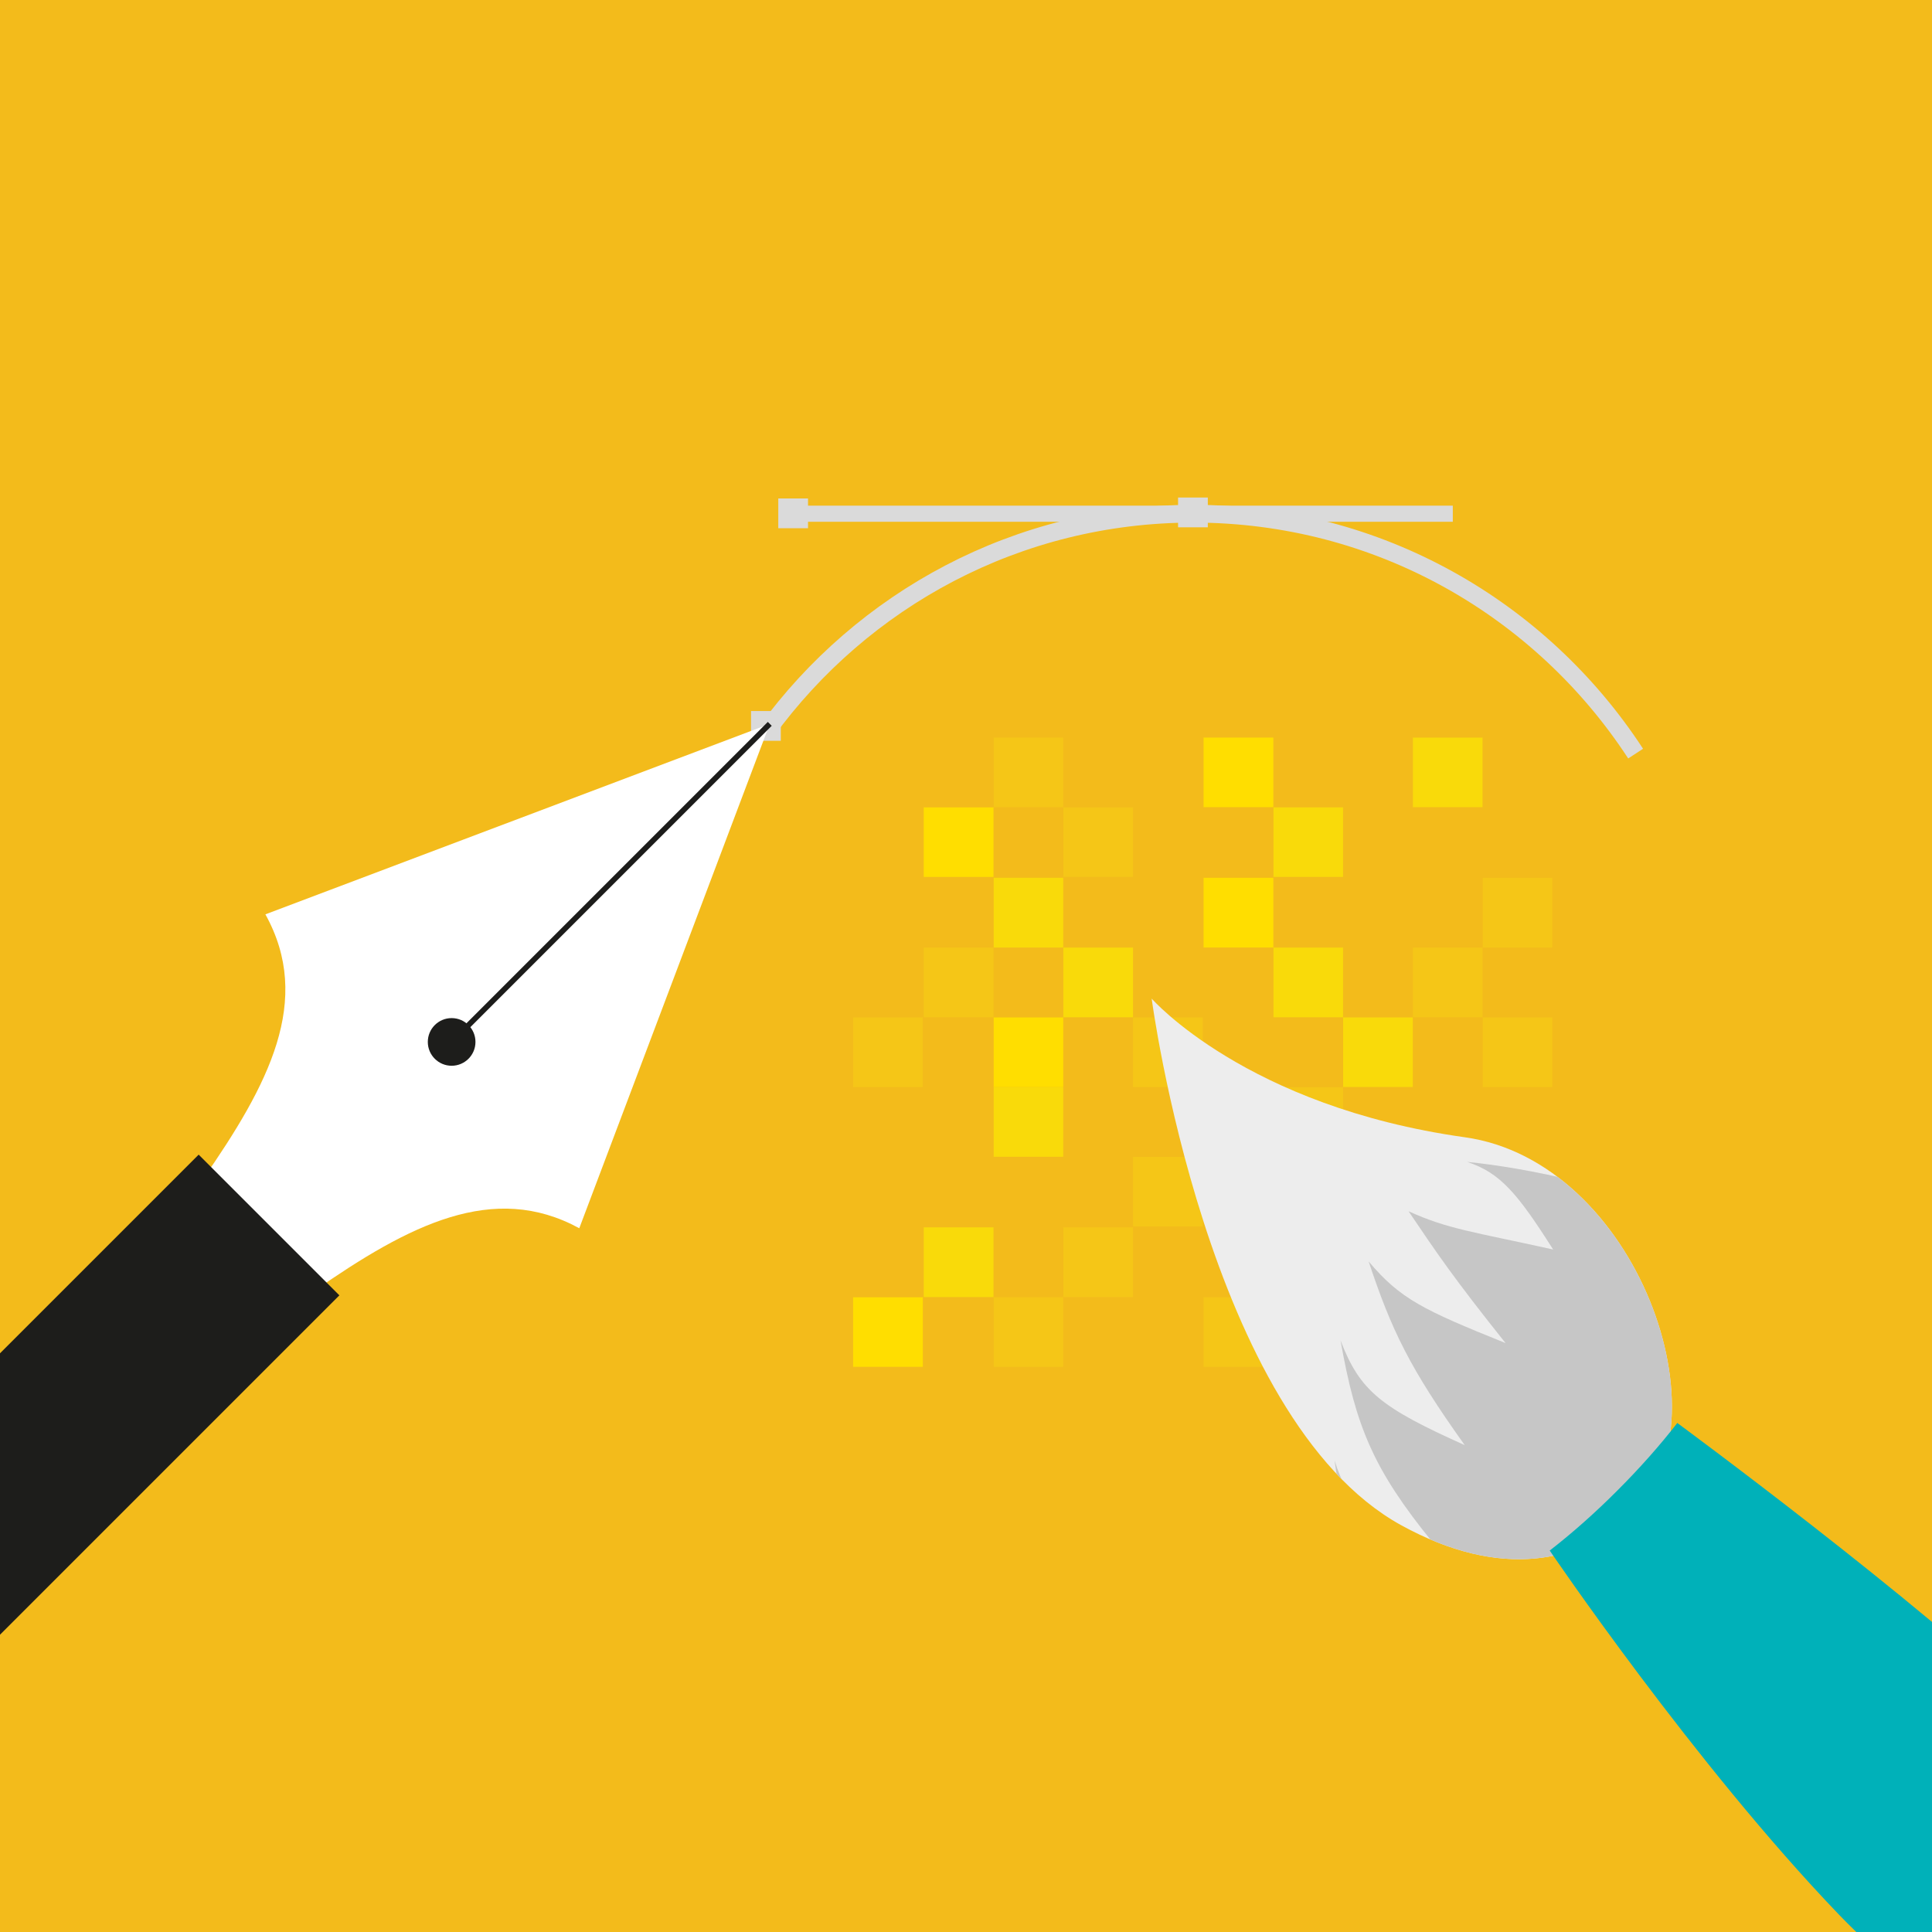 <svg id="Ebene_1" xmlns="http://www.w3.org/2000/svg" xmlns:xlink="http://www.w3.org/1999/xlink" viewBox="0 0 300 300"><style>.st0{fill:#f3bb1b}.st1{fill:#f5c617}.st2{fill:#f9da0a}.st3{fill:#ffde00}.st11{fill:#1d1d1b}</style><path id="Ebene_4" class="st0" d="M-1.75-2H301v304H-1.75V-2z"/><g id="Ebene_1_1_"><g id="XMLID_1_"><path class="st0" d="M241.17 212.24H252v10.83h-10.83v-10.83zm0-10.83H252v10.83h-10.83v-10.83zm0-10.83H252v10.83h-10.83v-10.83zm0-10.96H252v10.83h-10.83v-10.83zm0-10.83H252v10.83h-10.83v-10.83zm0-10.83H252v10.83h-10.83v-10.83z"/><path class="st0" d="M241.17 147.13H252v10.83h-10.83v-10.83zm0-10.83H252v10.83h-10.83V136.3zm0-10.96H252v10.83h-10.83v-10.83zm0-10.83H252v10.83h-10.83v-10.83zm0-10.83H252v10.83h-10.83v-10.83zm-10.96 108.56h10.83v10.83h-10.83v-10.83zm0-10.83h10.83v10.83h-10.83v-10.83zm0-10.83h10.83v10.83h-10.83v-10.83zm0-10.96h10.83v10.83h-10.83v-10.83zm0-10.83h10.83v10.83h-10.83v-10.83z"/><path class="st1" d="M230.21 157.96h10.83v10.83h-10.83v-10.83z"/><path class="st0" d="M230.21 147.13h10.83v10.83h-10.83v-10.83z"/><path class="st1" d="M230.21 136.3h10.83v10.83h-10.83V136.3z"/><path class="st0" d="M230.21 125.34h10.83v10.83h-10.83v-10.83zm0-10.83h10.83v10.83h-10.83v-10.83zm0-10.83h10.83v10.83h-10.83v-10.83zm-10.83 108.56h10.83v10.83h-10.83v-10.83z"/><path class="st1" d="M219.38 201.41h10.83v10.83h-10.83v-10.83z"/><path class="st0" d="M219.38 190.58h10.83v10.83h-10.83v-10.83z"/><path class="st1" d="M219.38 179.62h10.83v10.83h-10.83v-10.83z"/><path class="st0" d="M219.38 168.79h10.83v10.83h-10.83v-10.83zm0-10.83h10.83v10.83h-10.83v-10.83z"/><path class="st1" d="M219.38 147.13h10.83v10.83h-10.83v-10.83z"/><path class="st0" d="M219.38 136.3h10.83v10.83h-10.83V136.3zm0-10.96h10.83v10.83h-10.83v-10.83z"/><path class="st2" d="M219.38 114.51h10.83v10.83h-10.83v-10.83z"/><path class="st0" d="M219.38 103.68h10.83v10.83h-10.83v-10.83zm-10.83 108.56h10.83v10.83h-10.83v-10.83z"/><path class="st3" d="M208.55 201.41h10.83v10.83h-10.83v-10.83z"/><path class="st0" d="M208.55 190.58h10.83v10.83h-10.83v-10.83zm0-10.96h10.83v10.83h-10.83v-10.83zm0-10.83h10.83v10.83h-10.83v-10.83z"/><path class="st2" d="M208.55 157.96h10.83v10.83h-10.83v-10.83z"/><path class="st0" d="M208.55 147.13h10.83v10.83h-10.83v-10.83zm0-10.83h10.83v10.83h-10.83V136.3zm0-10.96h10.83v10.83h-10.83v-10.83zm0-10.83h10.83v10.83h-10.83v-10.83zm0-10.83h10.83v10.83h-10.83v-10.83zm-10.83 108.56h10.83v10.83h-10.83v-10.83zm0-10.83h10.83v10.83h-10.83v-10.83z"/><path class="st2" d="M197.72 190.58h10.83v10.83h-10.83v-10.83z"/><path class="st0" d="M197.72 179.62h10.83v10.83h-10.83v-10.83z"/><path class="st1" d="M197.72 168.79h10.83v10.83h-10.83v-10.83z"/><path class="st0" d="M197.72 157.96h10.83v10.83h-10.83v-10.83z"/><path class="st2" d="M197.72 147.13h10.83v10.83h-10.83v-10.83z"/><path class="st0" d="M197.72 136.3h10.83v10.83h-10.83V136.3z"/><path class="st2" d="M197.72 125.34h10.83v10.83h-10.83v-10.83z"/><path class="st0" d="M197.72 114.51h10.83v10.83h-10.83v-10.83zm0-10.83h10.83v10.83h-10.83v-10.83zm-10.83 108.56h10.83v10.83h-10.83v-10.83z"/><path class="st1" d="M186.89 201.41h10.83v10.83h-10.83v-10.83z"/><path class="st0" d="M186.89 190.58h10.83v10.83h-10.83v-10.83zm0-10.96h10.83v10.83h-10.83v-10.83zm0-10.83h10.83v10.83h-10.83v-10.83zm0-10.83h10.83v10.83h-10.83v-10.83z"/><path class="st0" d="M186.89 147.13h10.83v10.83h-10.83v-10.83z"/><path class="st3" d="M186.89 136.3h10.83v10.83h-10.83V136.3z"/><path class="st0" d="M186.89 125.34h10.83v10.83h-10.83v-10.83z"/><path class="st3" d="M186.89 114.51h10.83v10.83h-10.83v-10.83z"/><path class="st0" d="M186.89 103.68h10.83v10.83h-10.83v-10.83zm-10.96 108.56h10.83v10.83h-10.83v-10.83zm0-10.83h10.83v10.83h-10.83v-10.83zm0-10.83h10.83v10.83h-10.83v-10.83z"/><path class="st1" d="M175.93 179.62h10.83v10.83h-10.83v-10.83z"/><path class="st0" d="M175.93 168.79h10.83v10.83h-10.83v-10.83z"/><path class="st1" d="M175.93 157.96h10.83v10.83h-10.83v-10.83z"/><path class="st0" d="M175.93 147.13h10.83v10.83h-10.83v-10.83zm0-10.83h10.83v10.83h-10.83V136.3zm0-10.96h10.83v10.83h-10.83v-10.83zm0-10.83h10.83v10.83h-10.83v-10.83zm0-10.83h10.83v10.83h-10.83v-10.83zM165.1 212.24h10.83v10.83H165.1v-10.83zm0-10.83h10.83v10.83H165.1v-10.83z"/><path class="st1" d="M165.1 190.58h10.83v10.83H165.1v-10.83z"/><path class="st0" d="M165.1 179.62h10.83v10.83H165.1v-10.83zm0-10.83h10.83v10.83H165.1v-10.83zm0-10.83h10.83v10.83H165.1v-10.83z"/><path class="st2" d="M165.1 147.13h10.83v10.83H165.1v-10.83z"/><path class="st0" d="M165.1 136.3h10.83v10.83H165.1V136.3z"/><path class="st1" d="M165.1 125.34h10.83v10.83H165.1v-10.83z"/><path class="st0" d="M165.1 114.51h10.83v10.83H165.1v-10.83zm0-10.83h10.83v10.83H165.1v-10.83zm-10.83 108.56h10.83v10.83h-10.83v-10.83z"/><path class="st1" d="M154.27 201.41h10.83v10.83h-10.83v-10.83z"/><path class="st0" d="M154.27 190.58h10.83v10.83h-10.83v-10.83zm0-10.96h10.83v10.83h-10.83v-10.83z"/><path class="st2" d="M154.27 168.79h10.83v10.83h-10.83v-10.83z"/><path class="st3" d="M154.27 157.96h10.83v10.83h-10.83v-10.83z"/><path class="st0" d="M154.27 147.13h10.83v10.83h-10.83v-10.83z"/><path class="st2" d="M154.27 136.3h10.83v10.83h-10.83V136.3z"/><path class="st0" d="M154.27 125.34h10.83v10.83h-10.83v-10.83z"/><path class="st1" d="M154.27 114.51h10.83v10.83h-10.83v-10.83z"/><path class="st0" d="M154.27 103.68h10.83v10.83h-10.83v-10.83zm-10.83 108.56h10.83v10.83h-10.83v-10.83zm0-10.83h10.83v10.83h-10.83v-10.83z"/><path class="st2" d="M143.44 190.58h10.83v10.83h-10.83v-10.83z"/><path class="st0" d="M143.44 179.62h10.83v10.83h-10.83v-10.83zm0-10.83h10.83v10.83h-10.83v-10.83zm0-10.83h10.83v10.83h-10.83v-10.83z"/><path class="st1" d="M143.44 147.13h10.83v10.83h-10.83v-10.83z"/><path class="st0" d="M143.44 136.3h10.83v10.83h-10.83V136.3z"/><path class="st3" d="M143.44 125.34h10.83v10.83h-10.83v-10.83z"/><path class="st0" d="M143.44 114.51h10.83v10.83h-10.83v-10.83zm0-10.83h10.83v10.83h-10.83v-10.83zm-10.97 108.56h10.83v10.83h-10.83v-10.83z"/><path class="st3" d="M132.47 201.41h10.83v10.83h-10.83v-10.83z"/><path class="st0" d="M132.47 190.58h10.83v10.83h-10.83v-10.83zm0-10.96h10.83v10.83h-10.83v-10.83zm0-10.83h10.83v10.83h-10.83v-10.83z"/><path class="st1" d="M132.47 157.96h10.83v10.83h-10.83v-10.83z"/><path class="st0" d="M132.47 147.13h10.83v10.83h-10.83v-10.83zm0-10.83h10.83v10.83h-10.83V136.3zm0-10.96h10.83v10.83h-10.83v-10.83zm0-10.83h10.83v10.83h-10.83v-10.83zm0-10.83h10.83v10.83h-10.83v-10.83z"/></g><path d="M178.83 155.06s8.58 65.11 38.7 81.75c15.58 8.58 27.87 5.81 35.79-1.58 15.45-14.26.79-54.94-25.89-58.64-33.94-4.76-48.6-21.53-48.6-21.53z" fill="#ededed"/><defs><path id="SVGID_1_" d="M178.83 155.06s8.58 65.11 38.7 81.75c15.58 8.58 27.87 5.81 35.79-1.58 15.45-14.26.79-54.94-25.89-58.64-33.94-4.76-48.6-21.53-48.6-21.53z"/></defs><clipPath id="SVGID_2_"><use xlink:href="#SVGID_1_" overflow="visible"/></clipPath><path d="M241.83 259.39c-18.89.26-32.36-14.66-34.6-32.62 1.98 6.47 4.75 8.58 15.19 12.68-9.11-11.23-11.89-17.83-14.26-31.3 3.04 7.92 6.34 10.43 19.28 16.25-8.58-12.02-11.36-17.83-14.92-28.53 4.89 5.81 8.45 7.53 21.26 12.68-7.92-9.91-10.7-14-15.06-20.47 6.08 2.77 9.91 3.17 22.45 5.94-5.55-8.72-8.19-11.89-13.34-13.6 17.57 1.72 62.87 12.28 59.43 38.3-3.69 21.52-25.88 36.32-45.43 40.67z" clip-path="url(#SVGID_2_)" fill="#c6c6c6"/><path d="M260.45 220.96s37.51 27.6 56 45.43c18.62 17.83 47.55 53.89 47.55 53.89l-24.04 24.04s-41.87-33.94-54.41-47.02c-22.45-23.38-44.91-56.53-44.91-56.53 3.57-2.77 7.13-5.94 10.43-9.25 3.44-3.43 6.61-6.99 9.38-10.56z" fill="#00b1b9"/></g><g id="Ebene_5"><path d="M119 113.58c14.92-20.47 38.96-33.81 66.3-33.81 28.79 0 54.02 14.79 68.68 37.25" fill="none" stroke="#dadada" stroke-width="2.755" stroke-miterlimit="10"/><path d="M225.59 79.77H123.1" fill="none" stroke="#dadada" stroke-width="2.502" stroke-miterlimit="10"/><path d="M182.93 77.26h4.62v4.62h-4.62v-4.62zm-62.08.14h4.62v4.62h-4.62V77.4zm-4.23 33.01h4.62v4.62h-4.62v-4.62z" fill="#dadada"/><path d="M41.21 141.98c7.4 13.34.53 26.41-9.77 41.21l17.3 17.3c14.79-10.3 27.87-17.04 41.21-9.77l29.58-78.32-78.32 29.58z" fill="#fff"/><path class="st11" d="M-28.83 238.97l59.68-59.68 21.85 21.85-59.68 59.68-21.85-21.85z"/><path d="M119.53 112.4l-49.4 49.4" fill="none" stroke="#1d1d1b" stroke-width=".855" stroke-miterlimit="10"/><circle class="st11" cx="70.13" cy="161.79" r="3.7"/></g></svg>